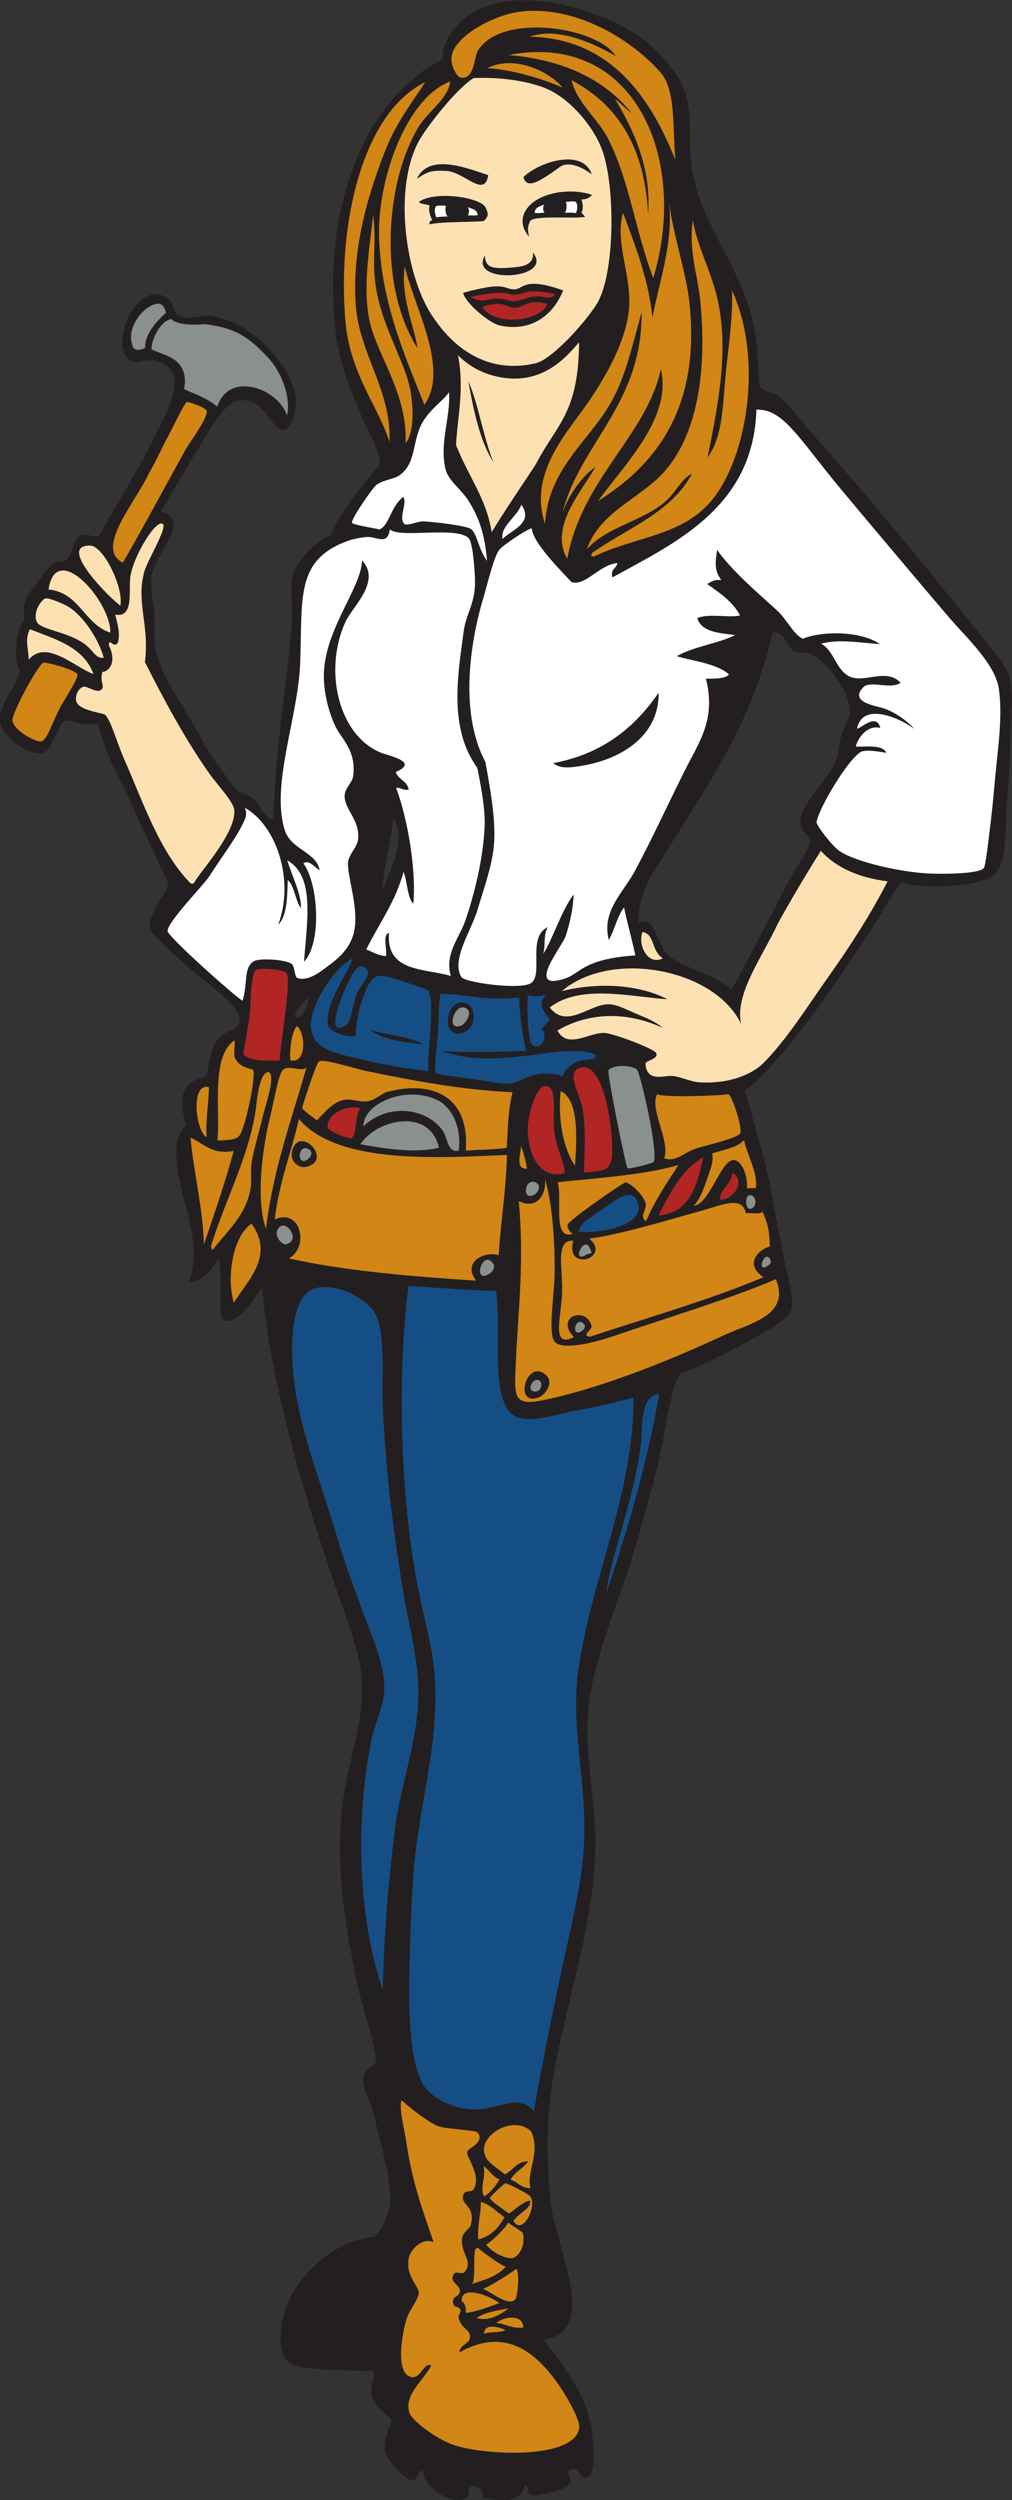 <?xml version="1.0" encoding="UTF-8" standalone="no"?>
<svg
   xmlns:dc="http://purl.org/dc/elements/1.1/"
   xmlns:cc="http://creativecommons.org/ns#"
   xmlns:rdf="http://www.w3.org/1999/02/22-rdf-syntax-ns#"
   xmlns:svg="http://www.w3.org/2000/svg"
   xmlns="http://www.w3.org/2000/svg"
   viewBox="0 0 406.467 1004.013"
   height="1004.013"
   width="406.467"
   xml:space="preserve"
   id="svg2"
   version="1.1"><rect x="0" y="0" width="406.467" height="1004.013" fill="#333333" stroke="none"/><defs
     id="defs6" /><g
     transform="matrix(1.333,0,0,-1.333,0,1004.013)"
     id="g10"><g
       transform="scale(0.1)"
       id="g12"><path
         id="path14"
         style="fill:#231f20;fill-opacity:1;fill-rule:evenodd;stroke:none"
         d="m 1432.23,42.832 c -32.66,1.809 -7.75,-28.699 -31.33,-38.418 -44.69,-18.406 -127.49,35.352 -125.76,82.969 -19.05,5.281 -15.39,-24.402 -26.21,-27.527 -23.5,-6.77 -83.22,60.672 -88.13,83.894 -7.87,37.227 12.26,71.211 19.13,97.305 -21.34,23.312 -53.43,41.418 -61.11,79.172 -6.11,30.039 17.02,55.027 3.66,70.019 -33.12,-4.348 -88.08,3.184 -139.906,1.953 -93.043,10.203 -133.25,3.953 -136.64,88.086 -5.219,129.688 91.886,245.731 207.906,295.574 16.15,6.934 55.82,15.754 74.87,17.969 20.09,14.141 43.46,74.406 46.14,92.578 9.15,62.102 -33.03,209.804 -49.87,278.484 -9.6,39.19 -35.97,79.45 -29.65,112.24 4.65,24.12 32.58,27.69 36.57,43.92 6.24,25.36 -45.46,183.95 -53.92,224.61 -34.85,167.47 -69.76,359.37 -45.84,552.91 18.48,149.56 83.87,286.85 48.44,436.9 -21.26,90.02 -57.85,178.73 -87.228,266.82 -84.403,252.98 -177.61,560.89 -203.766,850.25 -27.258,-31.52 -61.438,-107.29 -115.891,-99.66 -19.398,27.8 -1.09,117.44 -15.367,187.89 -15.203,-22.78 -38.64,-68.22 -89.668,-72.14 51.961,130.8 -45.472,271.66 -36.91,407.91 0.902,14.38 9.348,51.35 29.188,64.23 -13.438,44.8 -26.715,111.36 25.062,136.12 4.766,2.29 31.781,11.31 31.992,11.56 13.828,16.56 10.25,78.67 34.992,108.43 34.637,41.67 64.274,24.02 68.434,60.85 4.859,43.13 -101.633,115.52 -132.578,141.98 -46.871,40.07 -98.43,86.31 -137.703,131.09 -5.637,40.45 32.957,90.72 58.164,134.37 -27.375,60.9 -84.793,178.07 -116.039,251.51 -18.399,43.23 -36.891,76.14 -56.664,116.95 -18.86,38.91 -33.571,87.66 -41.813,116.95 -1.097,0.69 -35.746,-3.9 -63.359,4.18 -48.047,14.07 -38.903,7.6 -63.59,-39.21 -7.301,-13.83 -21.602,-45.57 -31.066,-49.17 C 89.375,5248.31 5.566,5311.13 0,5359.84 c -5.582,48.83 52.426,104.08 59.668,155.09 -10.352,18.89 -11.262,35.84 -11.059,55.89 0.297,29.98 3.438,68.47 24.633,92.05 -4.672,60.82 2.242,68.72 40.242,113.94 54.442,84.3 56.829,52.48 84.426,66.63 26.809,23.82 19.977,65.35 46.539,76.45 15.274,6.38 42.864,-8.71 53.887,-4.06 55.996,104.46 117.711,198.04 170.016,305.4 27.449,56.33 108.214,189.98 10.718,220.8 -49.945,15.79 -65.414,-17.26 -91.66,8.51 -61.101,60.04 35.149,249.22 121.406,179.7 16.305,-13.13 12.985,-37.72 25.954,-46.98 28.625,-20.46 74.3,1.93 102.273,-2.87 139.062,-23.85 241.449,-161.98 253.355,-241.22 7.582,-50.46 -17.261,-101.84 -35.125,-103.06 -39.722,-1.43 -59.898,106.66 -142.015,87.95 -44.82,-10.21 -105.184,-128.2 -125.188,-159.06 -16.507,-25.47 -34.316,-58.54 -51.648,-87.33 -11.625,-19.33 -37.582,-61.87 -51.649,-87.34 8.711,-2.66 33.965,-7.94 38.555,-36.7 5.426,-34.01 -62.609,-112.07 -67.605,-162.28 -3.532,-35.53 5.375,-63.8 9.691,-108.1 3.348,-34.3 -3.066,-69.8 2.512,-102.14 13.012,-75.49 70.062,-154.92 113.187,-228.52 19.418,-33.14 37.871,-73.52 61.778,-106.07 24.265,-33.05 50.781,-74.63 72.25,-95.04 12.964,-12.33 34.437,-13.19 49.043,-25.7 21.675,-18.55 26.082,-56.67 60.718,-63.05 3.203,230.61 43.797,410.48 54.977,609.18 2.582,45.89 -10.961,95.39 7.316,140.04 16.321,39.83 73.672,97 109.809,107.1 17.756,43.91 34.566,66.31 62.456,106.9 24.9,36.27 62.53,79.84 83.5,104.26 6.63,36.31 -39.48,114.31 -51.94,143.95 -36.64,87.2 -71.27,166.38 -82.13,277.71 -29.742,305.02 58.14,587.86 224.1,731.67 14.33,12.41 27.99,24.66 47.46,38.82 13.68,9.94 46.98,25.86 52.97,33.57 -1.24,26.63 12.19,56.8 25.03,75.92 117.48,174.94 434.35,82.44 564.99,-7.65 44.37,-30.6 117.01,-102.93 138.49,-163.35 27.23,-76.62 9.93,-146.12 21.79,-230.77 26.18,-186.82 172.37,-317.78 195.98,-533.09 3.51,-32.06 6.85,-102.96 8.54,-128.89 7.9,-13.74 46.94,-20.43 59.92,-30.8 30.13,-24.05 62.41,-69.59 94.04,-105.28 180.76,-203.91 351.74,-411.89 530.22,-635.48 52.61,-65.88 79.46,-86.94 76.06,-178.01 -3.85,-103.55 -5.11,-194.13 -14.1,-301.57 -7.04,-83.84 3.66,-197.55 -48.24,-227.11 -55.55,-31.64 -212.01,-34.75 -270.95,-16.95 -27.98,-35.25 -75.1,-120.21 -101.25,-158.94 -97.89,-144.96 -178.53,-270.64 -296.8,-399.95 -14.13,-15.46 -53.58,-58.28 -73.67,-66.36 7.22,-18.6 34.13,-120.05 47.1,-165.6 34.82,-122.38 43.47,-204.91 73.08,-347.84 10.74,-51.8 35.2,-129.78 14.72,-161 -26.05,-39.67 -276.03,-163.65 -329.09,-180.21 -28.98,-38.18 -48.64,-199.51 -63.55,-259.76 -24.96,-100.8 -47.86,-181.28 -69.06,-254.51 -47.72,-164.81 -128.37,-336.29 -143.76,-498.4 -13.02,-137.09 23.5,-280.36 20.91,-413.67 -5.21,-268.22 -110.52,-522.44 -137.16,-767.2 -9.95,-91.39 -7.34,-204.097 1.88,-295.808 14.89,-147.929 153.01,-396.882 -21.97,-420.097 35.68,-46.602 133.4,-157.891 146.64,-276.114 3.89,-34.746 13.22,-117.617 -7.45,-134.656 -26.72,-22.031 -28.23,28.828 -54.28,20.176 -25.19,-8.047 7.81,-23.273 -4.33,-43.125 -13.46,-22.031 -104.01,-37.609 -112.1,-35.031 -23.08,7.344 -6.57,19.512 -22.3,31.73 -14.5,-38.246 -24.02,-57.004 -127.5,-40.539 -1.78,11.203 0.79,29.035 -23.02,36.836 z M 887.93,4467.2 c 3.625,31.55 29.597,41.82 41.425,65.57 0.629,-14.74 -5.703,-67.97 -41.425,-65.57 z m 1036.58,283.64 c -5.25,92.09 51.13,163.42 91.22,228.16 123.23,198.91 252.28,381.76 312.23,647.77 45.25,-3.04 39.53,-43.84 65.96,-57.56 15.23,-7.9 28.55,-0.64 43.01,-5.54 44.02,-14.93 129.84,-110.84 123.01,-184.03 -1.31,-14.18 -18.08,-41.09 -25.29,-65.17 -6.65,-22.15 -7.75,-53.41 -14.42,-70.28 -27.3,-69.05 -112.82,-133.39 -108.14,-196.3 1.39,-18.58 27.21,-34.1 28.07,-47.72 1.63,-25.92 -37.9,-75.69 -56.5,-108.97 -16.48,-29.5 -151.3,-293.76 -179.79,-340.75 -63.82,55.81 -158.05,65.84 -196.49,110.98 -31.7,37.22 -34.23,114.78 -82.87,89.41 z m -771.65,99.39 c 1.22,60.13 24.5,144.67 32.36,215.96 43.33,-65.08 -13,-159.34 -32.36,-215.96 v 0" /><path
         id="path16"
         style="fill:#154e84;fill-opacity:1;fill-rule:evenodd;stroke:none"
         d="m 1608.94,1171.39 c -50.33,59.03 -109.06,-0.71 -193.8,6 -48.83,3.88 -115.62,30.88 -141.75,77.21 -38.92,69.03 -41.62,213.45 -40.03,316.39 1.77,115.67 5.58,231.71 13.45,328.46 16.87,207.46 83.38,396.13 60.35,609.3 -9.45,87.42 -37.01,176.35 -52.86,266.21 -49.34,279.7 -56.74,606.52 -23.76,883.04 91.01,-5.98 197.86,-14.16 263.94,-15.04 18.49,-110.15 -23.72,-345.86 63.13,-380.36 45.48,-18.09 121.98,9.87 182.38,20.6 63.7,11.32 117.19,24.49 168.38,38.6 3.15,-284.48 -125.32,-540.44 -165.37,-818.49 -23.97,-166.33 20.96,-324.77 17.64,-499.81 -2.65,-139.8 -42.41,-281.69 -70.47,-415.93 -30.04,-143.66 -57.96,-277.41 -81.23,-416.18 v 0" /><path
         id="path18"
         style="fill:#154e84;fill-opacity:1;fill-rule:evenodd;stroke:none"
         d="m 1153.51,1536.75 c -77.34,224.92 -81.84,515.54 -34.6,752.23 11.09,55.57 39.1,106.03 39.18,156.95 0.1,77.99 -39.85,161 -64.81,229.71 -27.4,75.41 -54.22,146.77 -75.3,218.69 -46.265,157.8 -108.207,310.13 -129.617,459.41 -13.297,92.76 -20.496,275.59 62.637,297.39 65.64,17.22 157.61,-34.14 179.38,-76.29 33.14,-64.2 19.02,-193.98 22.98,-279.14 9.6,-205.88 32.64,-384.25 62.24,-563.28 14.54,-87.92 39.09,-177.48 44.24,-267.86 8.8,-154.76 -51.39,-296.17 -69.82,-442.79 -19.44,-154.54 -33.63,-320.29 -36.51,-485.02 v 0" /><path
         id="path20"
         style="fill:#d18615;fill-opacity:1;fill-rule:evenodd;stroke:none"
         d="m 1563.14,3913.59 c 56.57,-27.92 83.74,22.33 79.07,66.49 22.98,-79.12 29.88,-192.37 28.92,-284.26 -0.68,-64.81 -20.2,-177.85 -0.8,-204.54 22.85,-31.42 132.61,-0.12 177.14,15.11 166.01,56.74 357.82,114.7 490.35,171.79 44.47,-109.79 -77.41,-131.83 -156.92,-168.99 -166.43,-77.78 -378.99,-162.73 -549.22,-196.38 -84.98,-16.79 -81.92,13.3 -77.9,105.68 7.35,168.57 26.45,307.08 9.36,495.1 z m 82.83,-525.11 c -59.28,56.42 -101.84,-99.68 -19.93,-65.04 14.68,6.21 44.48,41.67 19.93,65.04 v 0" /><path
         id="path22"
         style="fill:#8a908d;fill-opacity:1;fill-rule:evenodd;stroke:none"
         d="m 1603.48,3365.92 c 9.47,14.18 30.07,11.48 27.15,-10.09 -3.54,-26.14 -46.94,-19.55 -27.15,10.09 v 0" /><path
         id="path24"
         style="fill:#d18615;fill-opacity:1;fill-rule:evenodd;stroke:none"
         d="m 1729.2,3503.49 c -69.69,-35.16 -37.98,60.97 -35.55,133.6 2.46,73.43 -21.96,161.35 33.8,156.81 -26.49,-95.78 116.59,-52.56 48.26,6.56 96.13,12.56 226.31,53.19 336.83,83.58 55.85,15.35 124.85,48.41 134.66,-7.45 11.05,3.47 47.85,-5.78 49.86,6.3 17.82,-39.62 21.5,-63.28 22.52,-106.73 -22.24,-2.65 -84.44,-47.89 -19.26,-91.91 -163.86,-69.75 -377.52,-130.61 -522.73,-179.58 -27.92,4.96 7.59,19.5 4.59,32.39 -14.18,60.87 -112.04,30.01 -52.98,-33.57 v 0" /><path
         id="path26"
         style="fill:#8a908d;fill-opacity:1;fill-rule:evenodd;stroke:none"
         d="m 1750.31,3520.14 c -28.42,-16.48 -18.72,41.67 4.72,27.01 14.42,-9.02 5.1,-21.33 -4.72,-27.01 v 0" /><path
         id="path28"
         style="fill:#d18615;fill-opacity:1;fill-rule:evenodd;stroke:none"
         d="m 704.633,3607.43 c -23.074,76.5 -2.707,201.88 53.328,237.98 68.894,-95.61 -8.719,-166.86 -53.328,-237.98 v 0" /><path
         id="path30"
         style="fill:#d18615;fill-opacity:1;fill-rule:evenodd;stroke:none"
         d="m 1434.55,3673.76 c -192.68,12.67 -395.74,29.03 -564.175,67.17 62.395,33.12 35.973,153.62 -42.793,116.95 13.441,111.46 49.703,201.18 73.246,303.03 116.632,-140.61 437.892,-116.02 626.632,-108.35 -2.57,-106.04 -18.58,-199.31 -24.86,-301.83 -45.34,12.79 -110.18,-21.91 -68.05,-76.97 z m -552.984,395.23 c -12.671,-37.79 21.7,-56.4 38.954,-52.84 85.77,17.7 -14.489,125.76 -38.954,52.84 v 0" /><path
         id="path32"
         style="fill:#8a908d;fill-opacity:1;fill-rule:evenodd;stroke:none"
         d="m 2310.28,3716.77 c -31.5,-20.21 -6.55,51.58 10.23,21.77 6.76,-12.02 -2.4,-16.76 -10.23,-21.77 v 0" /><path
         id="path34"
         style="fill:#8a908d;fill-opacity:1;fill-rule:evenodd;stroke:none"
         d="m 1477.04,3696.32 c -57.13,-39.35 -23.22,78.66 10.09,27.14 5.23,-8.09 -2.09,-21.62 -10.09,-27.14 v 0" /><path
         id="path36"
         style="fill:#8a908d;fill-opacity:1;fill-rule:evenodd;stroke:none"
         d="m 1766.14,3751.82 c -45.16,-28.27 -8.07,58.06 10.23,21.77 12.99,-25.79 1.4,-14.49 -10.23,-21.77 v 0" /><path
         id="path38"
         style="fill:#d18615;fill-opacity:1;fill-rule:evenodd;stroke:none"
         d="m 641.539,3767.25 c -5.23,0.02 -4.328,6.48 -5.641,10.62 40.84,135.59 117.727,276.65 135.579,418.62 2.406,19.14 9.343,104.65 37.464,105.96 23.547,-7.41 -10.078,-105.27 -15.601,-127.92 -11.469,-47.07 -29.434,-111.12 -34.625,-140.83 -4.168,-23.9 -0.098,-61.11 -3.395,-80.77 -14.168,-84.55 -71.843,-129.92 -113.781,-185.68 v 0" /><path
         id="path40"
         style="fill:#8a908d;fill-opacity:1;fill-rule:evenodd;stroke:none"
         d="m 861.684,3783.41 c -13.446,-3.1 -43.93,32.8 -17.446,53.36 22.399,17.4 62.125,-43.05 17.446,-53.36 v 0" /><path
         id="path42"
         style="fill:#d18615;fill-opacity:1;fill-rule:evenodd;stroke:none"
         d="m 1726.93,3815.41 c -65.14,-22.41 -30.66,107.46 -46.83,154.84 125.44,13.56 257.15,21.18 364.49,51.98 -35.65,-53.55 -71.19,-107.22 -98.05,-169.16 -21.75,13.18 3.45,34.16 -1.33,53.76 -5.85,24.12 -45.63,62.2 -60.7,63.06 -5.04,0.28 -172.09,-114.27 -174.37,-128 -1.63,-9.8 9.81,-26.48 16.79,-26.48 v 0" /><path
         id="path44"
         style="fill:#d18615;fill-opacity:1;fill-rule:evenodd;stroke:none"
         d="m 614.27,3782.72 c -1.891,103.82 -29.852,210.35 -40.176,321.75 40.176,-16.62 62.312,-52.18 130.078,-39.83 -22.602,-84.84 -59.059,-192.16 -89.902,-281.92 v 0" /><path
         id="path46"
         style="fill:#154e84;fill-opacity:1;fill-rule:evenodd;stroke:none"
         d="m 1742.92,3821.18 c 9.69,31.8 39.9,44.46 72.07,67.09 27.18,19.14 96.61,80.11 108.86,12.65 11.36,-62.49 -117.98,-85.83 -180.93,-79.74 v 0" /><path
         id="path48"
         style="fill:#d18615;fill-opacity:1;fill-rule:evenodd;stroke:none"
         d="m 801.355,3830.35 c -32.031,89.89 -9.558,249.41 13.2,339.2 10.156,40.09 24.254,130.29 39.578,140.82 19.851,13.66 59.148,-10.4 69.746,7.09 C 878.594,4159.33 823.43,4010.59 801.355,3830.35 v 0" /><path
         id="path50"
         style="fill:#b12525;fill-opacity:1;fill-rule:evenodd;stroke:none"
         d="m 1983.78,3870.12 c 35.58,67.63 68.71,137.59 135.56,175.46 -19.8,-82.67 -37.43,-167.39 -135.56,-175.46 v 0" /><path
         id="path52"
         style="fill:#8a908d;fill-opacity:1;fill-rule:evenodd;stroke:none"
         d="m 2268.3,3893.24 c -21.91,-15.04 -26.33,32.6 -11.67,37.37 17.57,5.72 27.73,-26.34 11.67,-37.37 v 0" /><path
         id="path54"
         style="fill:#d18615;fill-opacity:1;fill-rule:evenodd;stroke:none"
         d="m 2090.64,3899.64 c 19.97,21.71 29.88,51.14 46,97.95 6.28,18.25 13.69,38.78 9.3,59.4 34.24,11.89 72.83,16.19 95.85,40.01 10.46,-46.53 41.76,-98.78 35.82,-144.36 -8.98,-0.22 -17.93,-0.44 -26.89,-0.66 2.93,43.71 -18.38,84.26 -39.74,85.09 -39.08,1.52 -72.56,-133.65 -120.34,-137.43 v 0" /><path
         id="path56"
         style="fill:#b12525;fill-opacity:1;fill-rule:evenodd;stroke:none"
         d="m 2170.88,3917.75 c -7.41,24.67 34.96,47.12 35.65,81.56 42.81,-27.03 2.47,-82.29 -35.65,-81.56 v 0" /><path
         id="path58"
         style="fill:#8a908d;fill-opacity:1;fill-rule:evenodd;stroke:none"
         d="m 1605.75,3930.77 c -35.16,-13.97 -23.18,56.45 9.84,37.9 17,-9.55 5.89,-31.65 -9.84,-37.9 v 0" /><path
         id="path60"
         style="fill:#b12525;fill-opacity:1;fill-rule:evenodd;stroke:none"
         d="m 1760.08,3999.11 c -1.33,45.64 7.84,115.04 -4.76,193.53 -6.73,41.97 -58.77,118.91 2.35,123.77 61.58,4.89 89.22,-181.45 86.96,-256.06 -1.78,-58.67 -23.91,-54 -84.55,-61.24 v 0" /><path
         id="path62"
         style="fill:#b12525;fill-opacity:1;fill-rule:evenodd;stroke:none"
         d="m 1700.94,3997.66 c -71.71,-20.1 -110.14,51.33 -110.82,131.75 -0.35,43.09 25.63,135.59 55.97,130.47 37.14,-6.25 15.3,-83.77 25.06,-144.61 8.94,-55.64 33.1,-89.61 29.79,-117.61 v 0" /><path
         id="path64"
         style="fill:#8a908d;fill-opacity:1;fill-rule:evenodd;stroke:none"
         d="m 1890.45,4012.77 c -6.06,11.18 -59.63,275.68 -57.26,294.74 11.39,17.26 69.23,16.81 86.01,2.11 9.93,-8.7 66.56,-254.42 49.87,-278.49 -2.17,-3.12 -72.83,-22.51 -78.62,-18.36 v 0" /><path
         id="path66"
         style="fill:#d18615;fill-opacity:1;fill-rule:evenodd;stroke:none"
         d="m 1587.64,4011.01 c -36.91,-2.32 -17.39,46.16 -17.84,69.49 7.34,-21.71 14.66,-43.42 17.84,-69.49 v 0" /><path
         id="path68"
         style="fill:#d18615;fill-opacity:1;fill-rule:evenodd;stroke:none"
         d="m 1732.67,4019.95 c -35.85,50.84 -52.44,144.23 -43.18,224.87 57.5,-27.33 47.46,-150.53 43.18,-224.87 v 0" /><path
         id="path70"
         style="fill:#d18615;fill-opacity:1;fill-rule:evenodd;stroke:none"
         d="m 2001.05,4042.68 c 20.06,49.19 -45.21,147.88 -20.86,193.13 9.22,-10.88 190.62,-5.23 215.15,-0.1 12.77,-10.2 41.87,-103.42 35.17,-117.47 -7.6,-15.92 -109.8,-38.4 -133.34,-46.31 -36.48,-12.25 -63.33,-42.84 -96.12,-29.25 v 0" /><path
         id="path72"
         style="fill:#8a908d;fill-opacity:1;fill-rule:evenodd;stroke:none"
         d="m 925.367,4037.79 c -31.887,-20 -28.164,49.71 4.582,32.39 15.133,-8.01 6.903,-25.19 -4.582,-32.39 v 0" /><path
         id="path74"
         style="fill:#d18615;fill-opacity:1;fill-rule:evenodd;stroke:none"
         d="m 1403.42,4065.66 c 11.99,155.4 -90.2,214.08 -235.65,177.11 -18.18,-4.63 -36.1,-24.53 -58.47,-28.33 -24.56,-4.19 -52.8,8.92 -75.4,3.52 -31.95,-7.62 -59.459,-41.08 -79.177,-61.11 -0.094,0.01 -42.262,30.22 -43.93,36.57 -1.109,4.19 42.766,137.22 50.324,141.1 16.18,8.28 109.883,-22.55 140.563,-28.83 144.85,-29.62 286.43,-56.73 442.67,-64.44 -13.87,-54.91 -13.91,-111.08 -17.42,-167.18 -3.11,-3.23 -98.68,-6.86 -123.51,-8.41 v 0" /><path
         id="path76"
         style="fill:#8a908d;fill-opacity:1;fill-rule:evenodd;stroke:none"
         d="m 1381.92,4065.14 c -35.44,-5.98 -31.13,38.25 -49.97,63.32 -48.94,65.13 -161.91,81.37 -236.93,10.32 0,72.02 135.55,127 229.44,75.56 45.44,-28.47 66.06,-90.28 57.46,-149.2 v 0" /><path
         id="path78"
         style="fill:#8a908d;fill-opacity:1;fill-rule:evenodd;stroke:none"
         d="m 1085.59,4084.76 c 53.43,78.69 210.44,109.08 236.93,-10.33 -68.11,-18.5 -172.56,-1.7 -236.93,10.33 v 0" /><path
         id="path80"
         style="fill:#b12525;fill-opacity:1;fill-rule:evenodd;stroke:none"
         d="m 1088.32,4192.41 c -20.2,-8.77 -11.21,-79.74 -30.01,-90.2 -38.6,7.15 -69.255,25.72 -70.806,33.93 -6.453,34.2 55.136,72.11 100.816,56.27 v 0" /><path
         id="path82"
         style="fill:#d18615;fill-opacity:1;fill-rule:evenodd;stroke:none"
         d="m 654.988,4095.7 c 9.426,94.5 -20.57,252.58 51.75,302.5 1.481,-22.22 -2.777,-35.22 0.082,-51.52 9.938,-19.36 20.715,-28.6 55.524,-37.27 10.511,-18.66 -24.75,-185.2 -43.106,-201.37 -15.277,-13.47 -52.558,-10.53 -64.25,-12.34 v 0" /><path
         id="path84"
         style="fill:#d18615;fill-opacity:1;fill-rule:evenodd;stroke:none"
         d="m 622.48,4105.66 c -33.789,19.46 -48.921,166.05 7.051,150.79 -0.769,-51.76 -10.09,-95.4 -7.051,-150.79 v 0" /><path
         id="path86"
         style="fill:#fde1b2;fill-opacity:1;fill-rule:evenodd;stroke:none"
         d="m 1679.63,4427.46 c 98.51,57.4 213.71,55.99 317.18,7.79 -21.71,19.07 -48.95,29.87 -76.33,41.15 -23.62,9.74 -61.05,30.08 -86.8,30.15 -58.05,0.15 -126.01,-76.03 -177.26,-9.73 92.38,71.66 246.37,31.34 354.4,24.84 -83.94,43.89 -206.03,52.2 -317.97,24.47 150.87,128.16 463.99,65.29 540.36,-99.7 -20.79,90.16 63.88,202.39 110.87,303.94 44.81,80.88 88.82,153.98 129.12,218.34 47.08,-51.66 115.36,-81.03 201.28,-91.89 -48.48,-94.82 -110.61,-192.07 -175.91,-284.03 -63.84,-89.9 -127.4,-192.06 -197.94,-263.05 -36.23,-36.44 -107.88,-63.78 -192.22,-58.51 -31.5,1.97 -61.25,19.19 -86.53,19.4 -25.15,0.2 -73.68,-18.33 -77.04,37.33 2.14,9.67 40.17,13.35 32.31,31.5 -5.52,12.74 -130.87,60.5 -157.48,60.68 -47.01,0.32 -109.73,-49.48 -140.04,7.32 v 0" /><path
         id="path88"
         style="fill:#154e84;fill-opacity:1;fill-rule:evenodd;stroke:none"
         d="m 1327.3,4537.15 c 39.66,2.87 93.56,-10.3 145.54,-12.56 22.28,-0.98 66.64,-1.33 91.39,2.24 0.15,-47.28 12.08,-116.39 20.09,-160.88 -84.3,-3.72 -192.51,-4.04 -252.8,-0.83 175.14,-60.94 362.93,29.88 462.84,-10.15 7.73,-21.83 -29.45,-8.09 -58.6,-22.96 -19.18,-9.78 -36.19,-25.18 -41.95,-44.06 -11.83,9.53 -28.16,8.61 -54.01,9.43 -39.48,1.25 -79.1,-27.03 -96.12,-29.25 -32.43,-4.24 -81.26,8.16 -118.66,13.22 -29.11,3.95 -108.74,12.78 -113.42,18.73 -1.51,35.99 5.59,90.66 7.85,118.54 4.2,51.63 0.64,80.34 7.85,118.53 z m 59.79,-25.43 c -44.93,-2.36 -58.01,-110.84 7.62,-91.26 43.92,13.11 45.82,94.07 -7.62,91.26 v 0" /><path
         id="path90"
         style="fill:#154e84;fill-opacity:1;fill-rule:evenodd;stroke:none"
         d="m 1289.96,4304.93 c -48.08,5.63 -116.75,15.42 -189.07,33.02 -77.59,18.88 -165.929,26.95 -164.042,108.93 1.437,63.04 72.362,172.43 124.262,196.7 4.63,-15.57 -95.204,-149.42 -70.247,-206.13 5.383,-13.51 64.747,-34.72 80.457,-25.16 1.97,36.95 7.93,72.25 18.43,102.79 10.43,30.39 24.74,70.99 47.95,76.58 26.11,6.29 111.97,-30.28 146.19,-39.44 32.4,-8.67 3.22,-184.57 6.07,-247.29 z m -175.19,124.8 c 38.82,-30.92 100.92,-37.38 162.46,-44.42 -44.83,24.6 -109.93,27.9 -162.46,44.42 v 0" /><path
         id="path92"
         style="fill:#d18615;fill-opacity:1;fill-rule:evenodd;stroke:none"
         d="m 874.973,4337.78 c -2.782,23.21 1.511,81.61 18.992,102.67 25.035,-12.48 33.5,-115.07 -18.992,-102.67 v 0" /><path
         id="path94"
         style="fill:#b12525;fill-opacity:1;fill-rule:evenodd;stroke:none"
         d="m 842.715,4336.99 c -37.235,-0.69 -88.399,-3.09 -109.399,18.28 1.153,16.45 17.286,95.43 19.825,124.76 2.664,30.72 1.449,116.63 18.339,129.54 11.418,8.74 85.317,0.68 91.649,-8.5 16.449,-23.87 -20.754,-229.4 -20.414,-264.08 v 0" /><path
         id="path96"
         style="fill:#154e84;fill-opacity:1;fill-rule:evenodd;stroke:none"
         d="m 1590.98,4532.86 c 21.79,-3.38 27.24,-3.48 53.75,1.32 -27.82,-29.8 -4.18,-49.89 12.61,-75 -10.93,-9.14 -17.55,-20.02 -26.21,-27.54 23.05,-16.12 1.07,-65.31 -25.7,-49.03 -17.2,10.45 -17.88,139.84 -14.45,150.25 v 0" /><path
         id="path98"
         style="fill:#8a908d;fill-opacity:1;fill-rule:evenodd;stroke:none"
         d="m 1388.81,4441.84 c -51.02,-17.98 -14,81.58 20.31,48.91 12.74,-12.12 -6.61,-44.09 -20.31,-48.91 v 0" /><path
         id="path100"
         style="fill:#154e84;fill-opacity:1;fill-rule:evenodd;stroke:none"
         d="m 1044.05,4444.84 c -69.499,-47.29 -10.91,92.02 -4.05,107.39 10.27,22.98 32.45,82.06 59.4,65.39 27.6,-17.06 -14.83,-54.29 -24.9,-81.3 -13.36,-35.82 -15.82,-81.52 -30.45,-91.48 v 0" /><path
         id="path102"
         style="fill:#ffffff;fill-opacity:1;fill-rule:evenodd;stroke:none"
         d="m 730.715,4517.13 c -16.707,7.42 -224.371,192.42 -225.688,209.62 -1.992,26.18 108.891,139.28 125.063,164.45 43.008,66.89 88.875,125.51 108.664,174.79 4.277,10.64 3.453,22.27 -0.789,32.26 93.59,-51.73 151.176,-217.05 100.101,-352.56 27.625,27.95 27.161,82.64 28.954,135.19 21.425,-19.79 22.113,-61.34 39.738,-85.1 1.758,42.34 -27.863,99.36 -41.188,144.22 84.532,-47.04 58.993,-184.11 50.524,-305.36 53.664,55.54 43.781,235.3 -1.879,295.8 15.348,13.96 36.117,-13.3 48.91,-20.32 -9.199,55.24 -86.488,61.24 -105.176,121.14 -42.828,137.29 41.168,340.01 46.735,506.78 6.582,197.09 -12.93,306.61 141.686,363.87 20.75,7.7 52.74,12.72 64.24,12.34 28.16,-0.94 57.28,-24.93 63.98,23.09 28.23,-28.29 200.15,10.15 237.32,-26.45 11.56,-11.38 17,-76.28 19.04,-117.88 3.85,-78.17 -25.93,-105.31 -33.68,-162.19 -18.07,-132.92 -45.77,-292.72 40.93,-412.17 9.18,-46.89 24.58,-122.56 21.98,-177.99 -4.68,-99.55 -32,-205.8 -57.66,-281.12 -18.14,-53.31 -63.4,-100.03 -44.28,-167.84 -80.74,23.65 -195.75,11.31 -186.08,129.91 -20.5,-6.73 -5.5,-47.26 -9.04,-70.15 -24.53,1.8 -40.28,12.83 -59.66,20.06 38.33,77.26 88.13,143.6 112.59,234.06 11.44,-30.27 11.5,-79.28 29.26,-96.11 9.64,100.64 -17.2,257.32 -51.58,348.38 8.09,4.53 22.28,-9.23 37.76,-4.46 -4.42,26.61 -31.59,29.32 -38.95,52.84 71.31,30.54 -18.48,47.63 -44.47,58.07 -129.18,51.95 -174.121,250.54 -106.52,395.44 21.5,46.08 108.05,120.73 49.27,184.1 -1.76,-85.59 -120.105,-215.32 -114.937,-357.84 1.844,-50.42 16.051,-103.85 35.817,-144.36 17.11,-35.04 63.69,-73 52.09,-149.34 -3.1,-20.26 -26.08,-35.16 -25.43,-59.78 1.07,-40.92 45.89,-70.72 40.79,-128.11 -2.17,-24.45 -28.65,-46.59 -30.54,-70.68 -2.98,-38.13 28.82,-125.16 20.88,-193.12 -6.35,-54.36 -38.78,-88.83 -83.107,-120.38 -14.93,-10.62 -56.164,-46.93 -90.606,-34.51 -8.757,3.17 -7.05,35.23 -17.179,42.62 -17.325,12.65 -94.969,18.26 -113.16,7.98 -32.856,-18.57 -17.926,-66.6 -34.723,-119.19 v 0" /><path
         id="path104"
         style="fill:#fde1b2;fill-opacity:1;fill-rule:evenodd;stroke:none"
         d="m 1997.03,4645.04 c -44.56,-23.96 -76.42,40 -61.1,79.18 38.62,-7.22 24.42,-55.08 61.1,-79.18 v 0" /><path
         id="path106"
         style="fill:#fde1b2;fill-opacity:1;fill-rule:evenodd;stroke:none"
         d="m 327.891,5588.43 c 1.793,23.6 11.582,-9.87 26.742,6.04 8.961,28.93 -0.973,58.07 -7.485,85.88 57.579,-10.51 39.688,72.01 45.618,114.08 8.675,61.62 78.582,177.05 98.312,158.41 12.559,-11.88 -46.746,-109.67 -55.707,-141.23 -26.723,-94.16 15.453,-160.15 1.352,-274.29 51.882,-103.32 123.547,-237.48 196.597,-339.44 19.356,-27.01 70.368,-81.7 72.524,-105.8 5.558,-62.18 -81.582,-162.12 -113.25,-207.19 -5.129,-7.3 -9.914,-23.1 -21.242,-11.27 -90.801,94.74 -138.508,237.55 -197.387,371.68 -22.539,51.36 -39.281,115.53 -57.055,133.08 -5.953,5.88 -79.621,12.44 -87.07,40.89 -4.043,15.44 4.828,37.6 20.449,43.54 10.957,4.17 41.781,-20.29 54.02,-9.43 14.148,12.56 -4.766,19.68 4.054,53.88 26.106,4.35 41.992,35.82 19.528,81.17 v 0" /><path
         id="path108"
         style="fill:#d18615;fill-opacity:1;fill-rule:evenodd;stroke:none"
         d="m 125.23,5298.37 c -10.82,-4.35 -81.128,27.94 -87.601,62.4 -3.863,20.57 78.035,169.82 92.543,174.4 9.262,2.93 97.539,-20.78 103.066,-35.13 3.981,-10.34 -41.574,-79.83 -51.386,-98.08 -23.043,-42.86 -38.09,-96.16 -56.622,-103.59 v 0" /><path
         id="path110"
         style="fill:#fde1b2;fill-opacity:1;fill-rule:evenodd;stroke:none"
         d="m 281.617,5501.23 c -55.851,19.95 -142.215,106.08 -194.722,43.63 -2.359,40.1 -12.121,59.73 3.141,91.52 77.66,-30.56 162.27,-53.82 191.582,-135.15 v 0" /><path
         id="path112"
         style="fill:#fde1b2;fill-opacity:1;fill-rule:evenodd;stroke:none"
         d="m 312.688,5550.41 c -26.258,-3.83 -31.125,25.04 -65.696,46.79 -52.129,32.8 -125.687,38.8 -135.98,61.22 -13.645,29.72 14.75,67.26 25.16,70.54 11.183,3.52 61.086,-19.14 70.543,-25.16 45.812,-29.16 90.164,-97.36 105.973,-153.39 v 0" /><path
         id="path114"
         style="fill:#fde1b2;fill-opacity:1;fill-rule:evenodd;stroke:none"
         d="m 332.34,5626.19 c -79.078,25.4 -91.949,120.33 -186.074,129.92 23.211,152.5 189.148,-38.01 186.074,-129.92 v 0" /><path
         id="path116"
         style="fill:#fde1b2;fill-opacity:1;fill-rule:evenodd;stroke:none"
         d="m 362.617,5707.62 c -24.281,15.13 -195.394,183.4 -90.504,180.67 39.586,-1.03 100.891,-126.1 90.504,-180.67 v 0" /><path
         id="path118"
         style="fill:#d18615;fill-opacity:1;fill-rule:evenodd;stroke:none"
         d="m 1991.13,6419.98 c -40.67,-196.63 -239.39,-332.11 -281.82,-571.72 -55.94,94.75 44.23,204.74 84.65,276.41 -35.23,-22.49 -80,-81.31 -98.83,-136.9 51.37,206.59 240.88,327.17 238.01,602.91 -30.07,-106.29 -48.47,-196.75 -95.41,-276.67 -67.44,-114.83 -185.48,-195.4 -195.57,-359.82 -44.69,133.68 41.43,244.89 104.84,330.7 55.12,74.57 137.16,200.59 148.25,315.62 9.44,97.88 -44.05,201.2 -17.89,290.03 40.77,-109.15 77.84,-205.93 88.43,-315.19 21.15,111.11 62.18,221.53 50.69,345.51 12.32,-101.01 51.57,-209.68 61.29,-305.11 30.14,-296.28 -85.29,-474.47 -275.92,-593.09 82.97,113.51 224.15,252.9 189.28,397.32 v 0" /><path
         id="path120"
         style="fill:#ffffff;fill-opacity:1;fill-rule:evenodd;stroke:none"
         d="m 1467.4,5842.32 c -24.89,33.81 -28.38,75.88 -46.47,94.55 -11.32,11.68 -117.43,23.04 -144.73,24.48 -16.59,0.87 -51.63,-16.1 -59,-6.83 -15.93,20.03 10.26,60.07 -1.97,80.64 -39.43,-30.32 -41.71,-86.78 -72.89,-98.62 3.95,1.51 -74.16,13.13 -81.17,19.53 -7.84,7.16 62.02,106.47 72.49,114.73 18.64,14.74 55.13,18.53 69.23,28.61 47.1,33.65 39.99,87.01 61.08,141.35 20.48,52.78 72.38,82.68 88.74,109.76 5.97,-74.08 -29.48,-151.65 -10.44,-231.56 8.61,-36.15 47.59,-59.69 72.38,-100.42 30.92,-50.79 46.99,-102.32 52.75,-176.22 v 0" /><path
         id="path122"
         style="fill:#d18615;fill-opacity:1;fill-rule:evenodd;stroke:none"
         d="m 1789.81,5855.62 c -13.75,-0.58 -6.66,3.83 -5.63,10.61 105.71,74.35 239.32,122.16 300.74,238.68 -32.48,-15.96 -47.37,-54.8 -78.66,-82.61 -68.45,-60.84 -178.96,-76.91 -238.48,-145.71 41.1,116.68 164.08,153.62 236.24,237.1 92.03,106.46 128.51,287.17 105.74,513.6 -7.8,77.32 -35.54,150.83 -22.07,241.52 11.56,-76.45 57.58,-158.46 75.95,-245.57 33.79,-160.2 -4.75,-332.48 -31.52,-468.76 44.59,59.25 45.51,151.97 53.33,238 7.85,86.59 23.01,176.64 20.4,264.07 94.36,-205.4 46.15,-507.66 -65.07,-636.32 -89.21,-103.22 -224.78,-104.47 -350.97,-164.61 v 0" /><path
         id="path124"
         style="fill:#d18615;fill-opacity:1;fill-rule:evenodd;stroke:none"
         d="m 370.203,5836.91 c -85.629,42.44 36.992,179.88 79.41,270.9 21.84,36.6 37.242,73.74 56.5,108.97 13.774,25.2 49.508,101.08 56.625,103.59 6.516,2.31 56.758,-16.69 59.797,-25.43 6.582,-18.95 -53.746,-100.04 -61.742,-114.48 -62.348,-112.55 -138.316,-253.87 -190.59,-343.55 v 0" /><path
         id="path126"
         style="fill:#ffffff;fill-opacity:1;fill-rule:evenodd;stroke:none"
         d="m 1514.2,5908.02 c -7.56,38.77 43.98,66.57 56.62,103.59 38.99,-55.66 -31.15,-76.77 -56.62,-103.59 v 0" /><path
         id="path128"
         style="fill:#fde1b2;fill-opacity:1;fill-rule:evenodd;stroke:none"
         d="m 1481.41,5928.73 c -15.56,100.25 -66.45,160.88 -107.35,262.19 4.27,85.4 25.98,169.19 5.8,270.69 33.36,-32.92 75.16,-57.08 130.74,-66.72 123.11,-21.34 193.53,58.39 234.16,105.88 -1.43,-213.14 -66.77,-246.21 -128.6,-364.32 -6.25,-11.95 -85.62,-126.92 -134.75,-207.72 z m -70.35,455.49 c 16.27,-91.36 34.94,-180.2 75.96,-245.57 -30.99,75.9 -43.91,170.78 -75.96,245.57 v 0" /><path
         id="path130"
         style="fill:#d18615;fill-opacity:1;fill-rule:evenodd;stroke:none"
         d="m 1222.02,6196.7 c 5.39,134.18 -64.94,233.39 -99.71,336.43 -32.86,97.4 -13.27,224.55 2.18,349.69 9.13,-67.97 -1.44,-125.26 4.62,-188.15 11.59,-120.34 69.71,-212.4 98.91,-304.17 17.85,-56.13 24.11,-158.33 -6,-193.8 v 0" /><path
         id="path132"
         style="fill:#d18615;fill-opacity:1;fill-rule:evenodd;stroke:none"
         d="m 1173.5,6200.88 c -33.77,107.48 -118.88,204.28 -132.61,362.52 -25.21,290.35 49.78,628.04 240.49,721.32 -37.8,-58.79 -86.57,-120.91 -118.76,-201.93 -49.1,-123.53 -103.34,-293.08 -90.67,-470.21 10.57,-147.7 108.46,-257.62 101.55,-411.7 v 0" /><path
         id="path134"
         style="fill:#8a908d;fill-opacity:1;fill-rule:evenodd;stroke:none"
         d="m 864.973,6279.38 c -26.024,82.65 -175.426,136.75 -210.453,27.1 -30.989,28.11 -77.375,41.41 -99.637,53.21 3.972,22.43 3.711,45.38 -8.285,65.38 -19.508,32.52 -49.551,36.24 -89.961,54.07 -1.793,20.84 19.847,81.34 58.808,92.08 13.602,-15.67 58.348,-20.35 103.09,-15.75 86.738,-11.73 126.625,-33.94 188.32,-100.01 40.555,-43.43 70.262,-116.95 58.118,-176.08 v 0" /><path
         id="path136"
         style="fill:#d18615;fill-opacity:1;fill-rule:evenodd;stroke:none"
         d="m 1278.65,6312.66 c -54.26,137.71 -132.76,310.11 -136.58,511.42 -3.21,169.45 82.33,413.34 214.57,462.49 -7.75,-55.89 -67.32,-88.19 -98.71,-142.28 -97.91,-168.65 -117.56,-476.25 0.1,-661.62 -9.28,64.42 -51.85,156.33 -38.32,246.49 25.88,-117.62 136.63,-308.48 58.94,-416.5 v 0" /><path
         id="path138"
         style="fill:#fde1b2;fill-opacity:1;fill-rule:evenodd;stroke:none"
         d="m 1309.68,6570 c -82.49,110.55 -127.98,378.4 -50.69,531.29 21.81,43.17 117.42,165.23 168.27,195.49 80.47,3.88 174.35,-9.62 228.83,-36.33 65.32,-32.03 130.79,-108.13 157.39,-177.83 39.59,-103.72 40.66,-358.97 -10.29,-457.47 -23.66,-45.77 -134.8,-174.31 -189.04,-187.53 -142.92,-33.46 -244.75,44.54 -304.47,132.38 z m 195.09,-18.31 c 87.65,-19.83 158.45,22.36 192.01,105.34 -120.22,43.18 -119.51,2.68 -147.25,3.22 -34.92,0.69 -22.56,25.65 -153.99,-10.41 5.77,-30.29 78.7,-91.25 109.23,-98.15 z m 101.21,219.23 c 3.22,-35.59 -28.25,-41.98 -58.08,-44.46 -60.8,-5.04 -85.17,-3.85 -86.94,35.52 -51.02,-87.09 210.54,-73.46 145.02,8.94 z m -7.76,96.63 c 22.05,16.37 131.95,4.59 164.91,11.15 -3.17,4.12 -6.95,8.21 -11.55,12.35 7.05,8.95 4.8,29.09 0.17,40.06 15.33,-0.49 25.42,5.97 32.05,13.73 -51.54,17.93 -123.59,12.05 -168.27,-15.99 -39.42,-24.75 -57.55,-68 -21.5,-109.81 -4.45,22.38 -4.88,30.06 4.19,48.51 z m -135.45,39.72 c -16.5,31.19 -153.56,50.6 -200.75,16.46 3.75,-6.16 17.39,-6.27 32.9,-10.44 -5.19,-9.79 0.69,-33.36 7.73,-43.79 -5.82,-3.14 -10.36,-5.99 -8.14,-13.47 32.48,8.4 118.42,5.96 163.49,10.03 11.36,12.34 16.47,19.08 4.77,41.21 z m 320.3,99.3 c -25.91,77.45 -152.54,41.59 -206,-7.74 10.19,-41.32 54.71,-9.08 110.44,30.51 25.43,18.05 68.33,-1.2 95.56,-22.77 z m -441.34,10.68 c 57.33,-1.28 117.77,-84.71 129.42,-12.96 -60.96,19.92 -177.86,68.46 -214.9,-10.66 37.79,24.8 46.82,24.49 85.48,23.62 v 0" /><path
         id="path140"
         style="fill:#8a908d;fill-opacity:1;fill-rule:evenodd;stroke:none"
         d="m 437.27,6483.52 c -30.965,-13.27 -38.348,-0.3 -40.29,15.67 -13.417,48.45 35.04,110.56 74.891,117.56 15.59,2.74 23.965,-9 28.32,-27.16 -41.816,-37.08 -64.015,-72.82 -62.921,-106.07 v 0" /><path
         id="path142"
         style="fill:#b12525;fill-opacity:1;fill-rule:evenodd;stroke:none"
         d="m 1453.34,6607 c 63.51,23.5 77.05,-4.46 97.99,-2.34 24.64,-0.23 43.49,29.61 98.1,11.17 -25.24,-55.54 -162.66,-65.7 -196.09,-8.83 v 0" /><path
         id="path144"
         style="fill:#b12525;fill-opacity:1;fill-rule:evenodd;stroke:none"
         d="m 1418.89,6637.98 c 111.74,22.78 106.34,5.35 133,6.34 33.12,1.23 30.05,21.28 121.78,1.37 -5.4,-5.7 -12.1,-13.54 -33.7,-8.81 -41.36,9.04 -62.78,-10.27 -89.17,-12.41 -19.2,-1.56 -37.11,15.94 -88.7,2.53 -13.6,-3.53 -39.2,5.21 -43.21,10.98 v 0" /><path
         id="path146"
         style="fill:#d18615;fill-opacity:1;fill-rule:evenodd;stroke:none"
         d="m 1902.23,7192.38 c -82.17,101.18 -205.12,159.53 -370.04,173.81 381.46,73.24 543.99,-314.59 436.07,-672.44 -55.27,149.09 -71.69,291.01 -133.94,416.28 -32.43,65.28 -95.52,110.45 -112,180.14 136.45,-71.76 220.28,-198.77 230.45,-403.16 10.67,139.89 -45.59,257.25 -99.98,347.19 17.96,-14.09 39.64,-36.96 49.44,-41.82 v 0" /><path
         id="path148"
         style="fill:#ffffff;fill-opacity:1;fill-rule:evenodd;stroke:none"
         d="m 1439.31,6883.65 c -11.25,-1.2 -20.66,-0.67 -29.98,-0.5 5.14,5.95 5.29,19.5 -0.59,24.78 17.94,-5.96 29.37,-8.71 30.57,-24.28 v 0" /><path
         id="path150"
         style="fill:#ffffff;fill-opacity:1;fill-rule:evenodd;stroke:none"
         d="m 1349.06,6879.86 c -13.78,-0.62 -24.15,-0.37 -33.86,-2.86 -5.12,9.93 -8.12,26.49 -0.56,34.44 8.44,1.94 19.63,1.8 29.56,0.36 -3.81,-5.43 -2.04,-27.35 4.86,-31.94 v 0" /><path
         id="path152"
         style="fill:#d18615;fill-opacity:1;fill-rule:evenodd;stroke:none"
         d="m 1855.01,7363.35 c -54.41,86.92 -342.42,131.75 -414.6,16.72 -13.27,-21.13 -10.08,-88.08 -51.78,-81.96 -11.68,1.71 -29.54,33.47 -28.34,58.48 3.17,65.7 127.87,128.94 200.99,139.41 166.6,23.84 340.81,-80.89 429.44,-183.11 45.63,-52.62 35.42,-159.85 44.09,-262.48 -76.89,194 -199.54,366.35 -439.43,371.12 85.92,29.88 191.58,-19.42 259.63,-58.18 v 0" /><path
         id="path154"
         style="fill:#154e84;fill-opacity:1;fill-rule:evenodd;stroke:none"
         d="m 1986.22,3332.28 c -37.14,-213.14 -95.15,-406.43 -157.52,-595.57 -2.07,59.01 84.63,286.94 102.08,443.59 5.24,46.98 -3.55,149.67 55.44,151.98 v 0" /><path
         id="path156"
         style="fill:#ffffff;fill-opacity:1;fill-rule:evenodd;stroke:none"
         d="m 1650.48,4738.73 c -62.79,-28.93 -12.77,-140.66 -49.67,-167.97 -30.56,-22.6 -209.67,1.68 -211.71,19.61 -29.26,51.67 31.7,138.88 50.26,202.34 17.65,60.36 43.69,130.13 49.02,194.85 6.28,76.48 -12.23,172.03 -25.68,248.48 -82.36,154.48 -43.06,376.23 -3.55,503.88 13.49,48.12 29.23,113.53 45.08,135.58 9.56,13.3 89.8,66.3 97.77,64.55 3.81,-31.18 38.27,-76.64 119.78,-161.42 41.45,-14.32 82.51,51.44 138.45,57.2 -2.46,-16.91 -21.72,-17.83 -15.07,-43.41 189.97,104.41 425.04,211.33 434.04,505.53 80.34,2.4 125.27,-83.4 250.7,-235.1 52.36,-63.33 270.59,-322.08 329.46,-390.77 52.59,-61.33 140.15,-140.77 150.56,-216.85 12.28,-89.61 -5.36,-190.7 -14.24,-296.19 -2.93,-34.67 -8.22,-86.11 -13.1,-124.04 -3.24,-25.37 -12.61,-112.8 -18.6,-118.8 -19.12,-19.16 -142.69,-17.61 -177.13,-15.11 -88.03,6.42 -215.72,36.39 -259.89,68.93 -19.9,14.67 -64.37,71.1 -66.62,84.43 3.98,37.64 93.66,190.14 134.63,213.09 20.67,6.62 55.14,-0.45 75.39,-3.52 -11.57,28.03 -72.29,15.77 -91.91,19.25 9.18,32.06 38.44,65.19 73.93,55.61 -11.05,47.81 -61.22,-4.12 -69.87,-1.72 16.9,85.05 137.89,26.45 172.15,-1.15 -4.85,7 -43.03,45.48 -92.98,62.27 -20.64,6.93 -104.25,17.62 -60.71,63.06 21.05,21.97 81.72,-7.79 112.64,13.52 -40.77,45.18 -107.48,-0.1 -151.06,17.81 -43.53,17.89 -48.33,79.05 -88.52,100.03 56.49,15.44 121.8,1.75 177.53,-1.02 -66.65,44.34 -189.59,36.35 -231.7,15.82 -26.86,9.92 -48.26,57.41 -77.36,84.17 -59.69,54.88 -135.06,118.06 -182.02,183.8 -4.33,-36.7 -10,-60.4 13,-91.13 -21.12,2.61 -31.1,-5.39 -42.75,-11.8 37.57,-26.71 76.26,-52.25 99.13,-94.4 -26.56,-8.99 -95.02,7.27 -128.88,-8.53 13.43,-42.88 66.32,-44.31 114.22,-50.99 -53.25,-26.32 -125.81,-34.23 -175.95,-63.49 38.13,-12.81 122,-21.56 157.35,-55.31 -13.46,-13.44 -42.28,-12.26 -69.63,-12.46 30.9,-122.33 -19.24,-188.23 -63.15,-275.88 -52.45,-104.7 -94.54,-197.53 -148.64,-299.5 -38.23,-72.04 -102.82,-122.78 -80.87,-211.77 17.84,30.27 24.93,70.78 46,97.95 10.21,-49.93 23.67,-94.52 33.96,-144.35 -158.38,-11.21 -165.27,-54.52 -211.59,-69.79 -122.41,-40.38 -7.89,97.07 2.21,129.15 14.47,45.92 21.15,81.05 23.85,124.3 -37.9,-49.68 -64.48,-138.09 -92.41,-179.77 8.61,23.3 -0.65,55.55 14.15,81.03 z m 97.4,485.32 c 131.61,20.5 238.97,96.42 236.62,220.97 -71.3,-103.61 -167.2,-183.81 -317.53,-212.19 21.33,-17.67 51.02,-13.43 80.91,-8.78 v 0" /><path
         id="path158"
         style="fill:#d18615;fill-opacity:1;fill-rule:evenodd;stroke:none"
         d="m 1695.97,7268 c -52.27,22.32 -142.08,52.96 -227.36,58.97 81.47,39.83 183.07,-8.45 227.36,-58.97 v 0" /><path
         id="path160"
         style="fill:#ffffff;fill-opacity:1;fill-rule:evenodd;stroke:none"
         d="m 1611.01,6890.28 c 11.29,-0.63 20.66,0.38 29.97,1.02 -5.43,5.69 -6.27,19.2 -0.67,24.78 -17.61,-6.86 -28.89,-10.19 -29.3,-25.8 v 0" /><path
         id="path162"
         style="fill:#ffffff;fill-opacity:1;fill-rule:evenodd;stroke:none"
         d="m 1701.34,6891.07 c 13.8,0.09 24.13,0.86 33.96,-1.12 4.6,10.17 6.76,26.86 -1.2,34.41 -8.51,1.52 -19.69,0.81 -29.52,-1.14 4.06,-5.22 3.41,-27.2 -3.24,-32.15 v 0" /><path
         id="path164"
         style="fill:#d18615;fill-opacity:1;fill-rule:evenodd;stroke:none"
         d="m 1299.62,405.352 c -23.02,12.539 -31.82,-44.793 -63.72,-33.836 -45.84,15.742 -23.52,135.039 -9.73,177.273 7.72,23.664 36.21,58.703 35.78,76.172 -0.5,20.859 -42.73,52.277 -29.51,106.867 5.7,23.582 40.6,60.711 74.2,44.852 -31.1,90.996 -64.74,178.808 -82.78,304.58 -4.23,29.42 -23.17,102.81 -13.79,123.38 29.22,-26.34 78.75,-64.84 109.5,-78 19.69,-8.44 113.42,-12.12 118.79,-18.6 25.72,-31.05 -29.15,-46.58 -30.81,-59.92 -2.04,-16.53 44.68,-71.284 18.91,-112.503 -6.6,-10.558 -29.72,2.664 -31.73,-22.297 -2.09,-25.847 38.8,-29.765 23.61,-85.476 -2.65,-9.746 -24.01,-21.723 -25.96,-38.305 -5.56,-47.43 34.91,-69.109 7.89,-102.008 -7.85,-9.551 -26.5,3.914 -32.12,-6.164 -18.31,-24.812 20.44,-31.609 17.45,-53.371 -2.46,-17.781 -22.11,-10.828 -20.72,-32.769 1.08,-17.071 16.67,-9.59 22.03,-20.981 2.93,-6.187 -7.23,-18.492 -4.71,-27.008 10.32,-34.855 36.8,-32.109 33.7,-58.34 -2.27,-19.277 -32.11,-21.875 -31.19,-43.8 143.73,81.047 237.61,-7.5 303.81,-105.496 22.3,-33.028 60.19,-99.688 56.79,-122.336 -14.13,-94.375 -276.64,-83.602 -375.25,-52.235 -54.96,17.469 -130.95,76.199 -136.9,98.848 -14.52,55.273 38.19,90.801 66.46,141.473 z m 298.86,534.492 c -28.46,-0.496 -38.41,18.469 -59.8,25.429 11.83,23.743 38.01,33.821 52.45,55.067 -33.93,0.64 -42.76,-25.086 -69.77,-39.207 -21.88,17.629 -56.02,38.897 -59.78,57.547 -23.73,55.84 80.2,124.16 138.06,73.32 31.57,-65.27 -14.96,-121.891 -1.16,-172.156 z m -139.24,-24.942 c -15.8,23.985 6.28,56.875 -2.24,91.398 21.11,-15.741 26.98,-32.042 47.92,-39.835 -7.53,-13.535 -20.56,-35.027 -45.68,-51.563 z m 137.9,-12.722 c -23.06,-1.934 -56.95,-38.039 -64.09,-38.516 -32.45,24.039 -46.81,31.539 -57.55,46.258 0.15,2.062 40.93,43.379 47.32,44.199 6.5,0.832 72.62,-32.383 76.32,-41.16 18.5,-31.965 -26.68,-118.215 -52.04,-71.203 20.28,26.699 55.81,38.691 50.04,60.422 z M 1440.9,785.363 c -2.86,42.965 7.82,73.055 7.99,113.145 29.76,-9.16 46.88,-29.465 71.06,-46.66 -17.49,-30.586 -39.32,-57.051 -79.05,-66.485 z m 103.59,-56.633 c -25.02,-1.359 -62.31,18.215 -79.45,40.86 16.41,9.656 58.5,50.031 66.07,66.398 18.78,-13.769 29.46,-19.25 43.7,-29.804 8.16,-28.086 -2.51,-67.004 -30.32,-77.454 z M 1422.7,650.441 c 13.86,25.348 -3.17,122.313 18.86,108.036 -3.78,2.453 53.62,-42.997 82.09,-55.743 -32.4,-35.82 -78.68,-41.414 -100.95,-52.293 z m 32.65,-13.925 c 23.33,8.445 81.24,45.82 100.69,60.23 10.46,-12.984 3.47,-82.918 -3.14,-91.519 -20.06,-24.036 -73.4,22.332 -97.55,31.289 z m 49.44,-43.235 c -22.3,-7.195 -65.76,-26.101 -102.05,-29.121 5.04,22.422 -12.3,40.52 -10.98,31.719 -8.11,53.945 80.43,22.824 113.03,-2.598 z m -68.84,-44.715 c 24.27,17.137 60.86,22.567 96.11,29.239 -22.01,-18.254 -60.2,-40.742 -96.11,-29.239 z m 140.57,-28.828 c -35.14,-3.828 -52.34,11.2 -81.04,14.141 19.77,18.242 81,28.621 81.04,-14.141 z m -117.87,-19.035 c -0.32,33.977 46.08,19.914 64.24,12.336 -14.1,-11.074 -47.32,-3.945 -64.24,-12.336 v 0" /></g></g></svg>